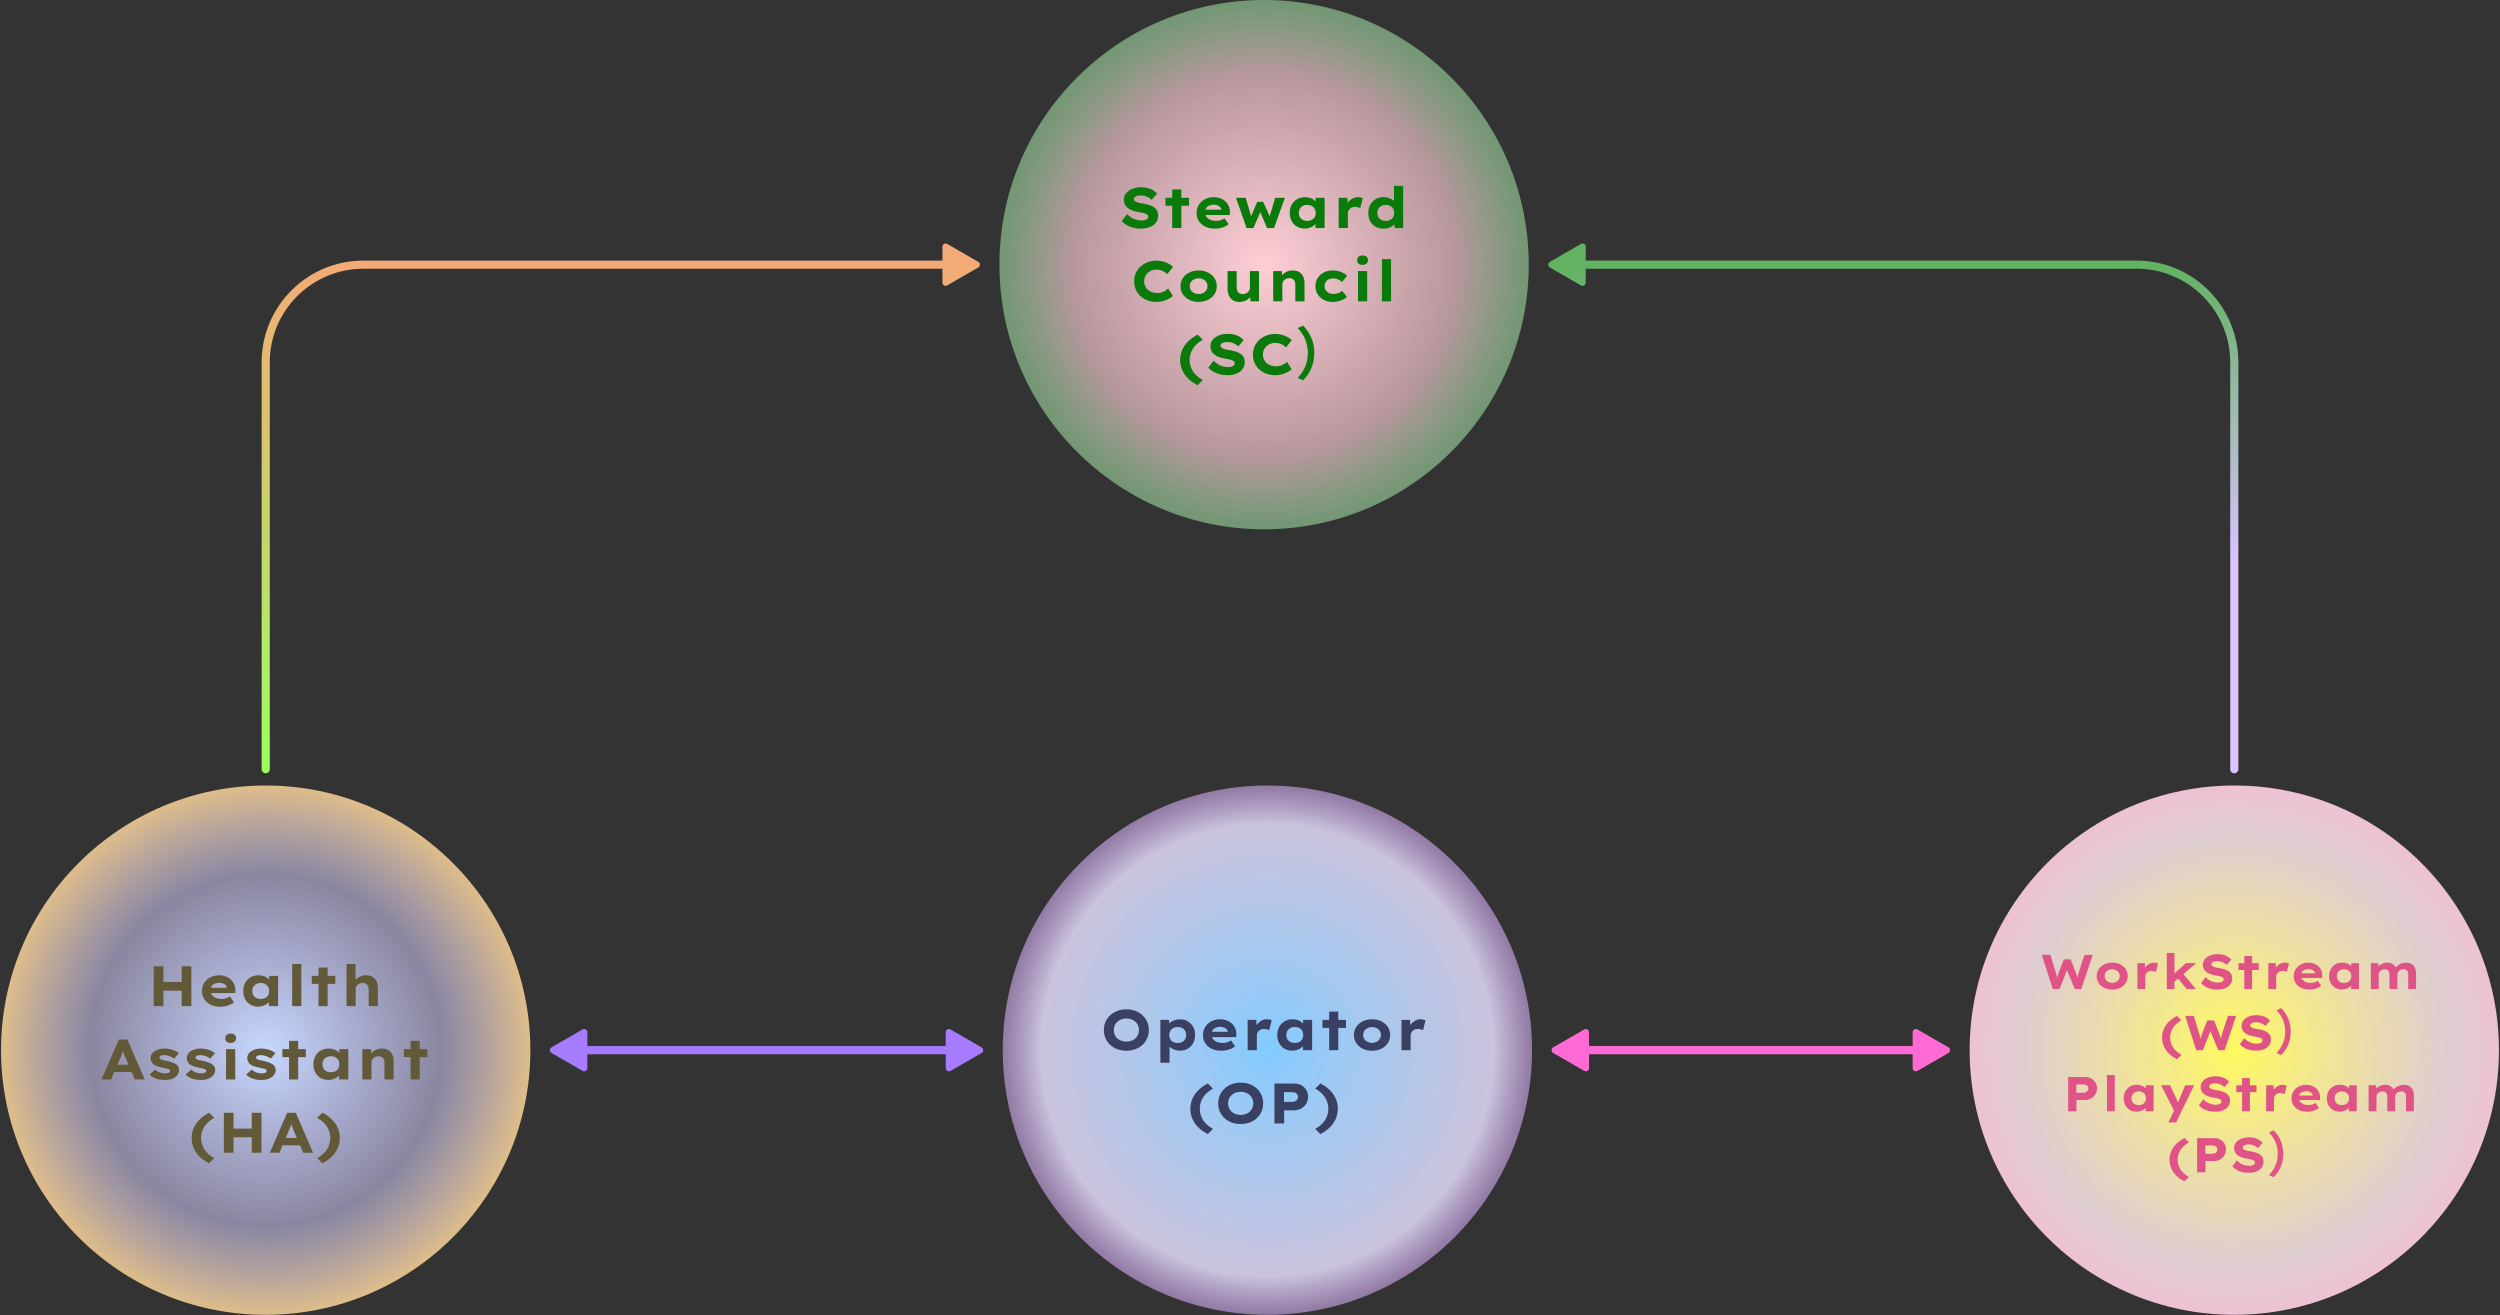 <svg width="614" height="323" viewBox="0 0 614 323" fill="none" xmlns="http://www.w3.org/2000/svg">
<rect x="0" y="0" width="614" height="323" fill="#333333" stroke="none"/>
<circle cx="65.257" cy="257.921" r="65" fill="url(#paint0_radial_519_3866)"/>
<circle cx="311.27" cy="257.921" r="65" fill="url(#paint1_radial_519_3866)"/>
<circle cx="548.743" cy="257.921" r="65" fill="url(#paint2_radial_519_3866)"/>
<circle cx="310.458" cy="65" r="65" fill="url(#paint3_radial_519_3866)"/>
<path d="M280.199 56.15C279.489 56.15 278.845 56.075 278.267 55.926C277.697 55.776 277.184 55.566 276.727 55.296C276.279 55.016 275.868 54.689 275.495 54.316L276.797 52.58C277.385 53.168 277.973 53.578 278.561 53.812C279.158 54.036 279.751 54.148 280.339 54.148C280.609 54.148 280.871 54.12 281.123 54.064C281.384 53.998 281.594 53.896 281.753 53.756C281.911 53.616 281.991 53.434 281.991 53.21C281.991 53.06 281.949 52.934 281.865 52.832C281.781 52.72 281.664 52.626 281.515 52.552C281.365 52.477 281.188 52.412 280.983 52.356C280.787 52.3 280.577 52.253 280.353 52.216C280.138 52.169 279.909 52.127 279.667 52.09C279.079 51.996 278.556 51.866 278.099 51.698C277.651 51.53 277.273 51.32 276.965 51.068C276.657 50.816 276.419 50.522 276.251 50.186C276.092 49.85 276.013 49.467 276.013 49.038C276.013 48.58 276.12 48.165 276.335 47.792C276.559 47.409 276.862 47.087 277.245 46.826C277.627 46.555 278.071 46.35 278.575 46.21C279.079 46.06 279.611 45.986 280.171 45.986C280.843 45.986 281.426 46.051 281.921 46.182C282.425 46.312 282.863 46.499 283.237 46.742C283.61 46.975 283.923 47.25 284.175 47.568L282.845 49.08C282.611 48.846 282.35 48.65 282.061 48.492C281.771 48.333 281.463 48.212 281.137 48.128C280.819 48.044 280.497 48.002 280.171 48.002C279.844 48.002 279.555 48.039 279.303 48.114C279.051 48.179 278.85 48.277 278.701 48.408C278.551 48.538 278.477 48.702 278.477 48.898C278.477 49.066 278.537 49.21 278.659 49.332C278.78 49.444 278.939 49.542 279.135 49.626C279.34 49.71 279.569 49.78 279.821 49.836C280.073 49.882 280.325 49.924 280.577 49.962C281.109 50.046 281.608 50.158 282.075 50.298C282.541 50.428 282.952 50.606 283.307 50.83C283.661 51.044 283.937 51.324 284.133 51.67C284.338 52.006 284.441 52.426 284.441 52.93C284.441 53.611 284.254 54.194 283.881 54.68C283.517 55.156 283.017 55.52 282.383 55.772C281.748 56.024 281.02 56.15 280.199 56.15ZM287.896 56.01V46.532H290.136V56.01H287.896ZM286.244 50.536V48.576H292.026V50.536H286.244ZM298.383 56.15C297.477 56.15 296.684 55.986 296.003 55.66C295.331 55.324 294.808 54.871 294.435 54.302C294.061 53.723 293.875 53.065 293.875 52.328C293.875 51.74 293.982 51.208 294.197 50.732C294.411 50.256 294.71 49.845 295.093 49.5C295.475 49.154 295.923 48.888 296.437 48.702C296.95 48.515 297.505 48.422 298.103 48.422C298.681 48.422 299.213 48.515 299.699 48.702C300.184 48.879 300.604 49.136 300.959 49.472C301.323 49.808 301.603 50.204 301.799 50.662C301.995 51.119 302.083 51.623 302.065 52.174L302.051 52.804H295.345L295.023 51.502H300.231L299.993 51.782V51.502C299.965 51.268 299.862 51.058 299.685 50.872C299.517 50.685 299.297 50.54 299.027 50.438C298.756 50.326 298.457 50.27 298.131 50.27C297.711 50.27 297.337 50.34 297.011 50.48C296.684 50.61 296.427 50.816 296.241 51.096C296.063 51.376 295.975 51.73 295.975 52.16C295.975 52.57 296.082 52.93 296.297 53.238C296.521 53.546 296.833 53.788 297.235 53.966C297.645 54.143 298.126 54.232 298.677 54.232C299.153 54.232 299.549 54.176 299.867 54.064C300.193 53.942 300.487 53.793 300.749 53.616L301.757 55.072C301.449 55.305 301.108 55.506 300.735 55.674C300.371 55.832 299.988 55.949 299.587 56.024C299.195 56.108 298.793 56.15 298.383 56.15ZM306.151 56.01L303.561 48.576H305.927L307.397 53.476L307.103 53.448L308.783 49.57H310.225L312.017 53.448L311.723 53.476L313.193 48.576H315.573L312.899 56.01H311.205L309.273 51.53L309.791 51.516L307.831 56.01H306.151ZM320.457 56.136C319.72 56.136 319.076 55.972 318.525 55.646C317.975 55.319 317.541 54.866 317.223 54.288C316.915 53.7 316.761 53.032 316.761 52.286C316.761 51.53 316.92 50.862 317.237 50.284C317.555 49.705 317.993 49.252 318.553 48.926C319.123 48.59 319.776 48.422 320.513 48.422C320.933 48.422 321.321 48.478 321.675 48.59C322.03 48.692 322.338 48.837 322.599 49.024C322.87 49.21 323.089 49.416 323.257 49.64C323.435 49.864 323.551 50.097 323.607 50.34H323.117V48.576H325.329V56.01H323.075V54.106L323.551 54.176C323.495 54.418 323.379 54.656 323.201 54.89C323.024 55.123 322.795 55.333 322.515 55.52C322.235 55.706 321.918 55.856 321.563 55.968C321.218 56.08 320.849 56.136 320.457 56.136ZM321.059 54.246C321.479 54.246 321.843 54.166 322.151 54.008C322.469 53.849 322.711 53.625 322.879 53.336C323.057 53.037 323.145 52.687 323.145 52.286C323.145 51.894 323.057 51.553 322.879 51.264C322.711 50.965 322.469 50.732 322.151 50.564C321.843 50.396 321.479 50.312 321.059 50.312C320.639 50.312 320.275 50.396 319.967 50.564C319.659 50.732 319.417 50.965 319.239 51.264C319.071 51.553 318.987 51.894 318.987 52.286C318.987 52.687 319.071 53.037 319.239 53.336C319.417 53.625 319.659 53.849 319.967 54.008C320.275 54.166 320.639 54.246 321.059 54.246ZM328.785 56.01V48.576H330.913L331.011 51.138L330.479 50.872C330.6 50.414 330.81 50.004 331.109 49.64C331.417 49.266 331.767 48.972 332.159 48.758C332.56 48.534 332.985 48.422 333.433 48.422C333.676 48.422 333.904 48.445 334.119 48.492C334.343 48.538 334.534 48.599 334.693 48.674L334.077 51.124C333.937 51.021 333.746 50.942 333.503 50.886C333.27 50.83 333.032 50.802 332.789 50.802C332.518 50.802 332.271 50.848 332.047 50.942C331.832 51.026 331.65 51.147 331.501 51.306C331.352 51.455 331.235 51.628 331.151 51.824C331.076 52.02 331.039 52.23 331.039 52.454V56.01H328.785ZM339.72 56.164C338.992 56.164 338.353 56 337.802 55.674C337.252 55.338 336.822 54.88 336.514 54.302C336.206 53.714 336.052 53.046 336.052 52.3C336.052 51.553 336.211 50.89 336.528 50.312C336.846 49.724 337.284 49.262 337.844 48.926C338.414 48.59 339.067 48.422 339.804 48.422C340.215 48.422 340.598 48.478 340.952 48.59C341.307 48.692 341.624 48.832 341.904 49.01C342.194 49.187 342.422 49.392 342.59 49.626C342.768 49.85 342.87 50.078 342.898 50.312L342.366 50.438V45.65H344.62V56.01H342.534L342.408 54.204L342.856 54.316C342.828 54.549 342.726 54.778 342.548 55.002C342.371 55.216 342.138 55.412 341.848 55.59C341.568 55.758 341.246 55.898 340.882 56.01C340.518 56.112 340.131 56.164 339.72 56.164ZM340.35 54.274C340.77 54.274 341.134 54.19 341.442 54.022C341.76 53.854 342.002 53.625 342.17 53.336C342.338 53.037 342.422 52.692 342.422 52.3C342.422 51.898 342.338 51.553 342.17 51.264C342.002 50.965 341.76 50.736 341.442 50.578C341.134 50.41 340.77 50.326 340.35 50.326C339.93 50.326 339.566 50.41 339.258 50.578C338.95 50.736 338.708 50.965 338.53 51.264C338.362 51.553 338.278 51.898 338.278 52.3C338.278 52.692 338.362 53.037 338.53 53.336C338.708 53.625 338.95 53.854 339.258 54.022C339.566 54.19 339.93 54.274 340.35 54.274ZM284.019 74.15C283.244 74.15 282.521 74.028 281.849 73.786C281.186 73.534 280.603 73.184 280.099 72.736C279.604 72.288 279.221 71.756 278.951 71.14C278.68 70.514 278.545 69.824 278.545 69.068C278.545 68.33 278.685 67.654 278.965 67.038C279.254 66.422 279.646 65.89 280.141 65.442C280.635 64.994 281.219 64.644 281.891 64.392C282.563 64.14 283.286 64.014 284.061 64.014C284.593 64.014 285.106 64.079 285.601 64.21C286.105 64.34 286.571 64.522 287.001 64.756C287.43 64.989 287.794 65.255 288.093 65.554L286.679 67.318C286.455 67.103 286.212 66.916 285.951 66.758C285.689 66.59 285.395 66.459 285.069 66.366C284.742 66.263 284.383 66.212 283.991 66.212C283.608 66.212 283.235 66.277 282.871 66.408C282.507 66.538 282.185 66.73 281.905 66.982C281.625 67.224 281.401 67.528 281.233 67.892C281.074 68.246 280.995 68.648 280.995 69.096C280.995 69.544 281.079 69.945 281.247 70.3C281.415 70.654 281.643 70.958 281.933 71.21C282.231 71.452 282.577 71.639 282.969 71.77C283.361 71.9 283.785 71.966 284.243 71.966C284.644 71.966 285.008 71.91 285.335 71.798C285.661 71.686 285.955 71.55 286.217 71.392C286.478 71.224 286.711 71.046 286.917 70.86L288.051 72.694C287.799 72.936 287.463 73.17 287.043 73.394C286.623 73.618 286.151 73.8 285.629 73.94C285.106 74.08 284.569 74.15 284.019 74.15ZM294.399 74.15C293.531 74.15 292.761 73.982 292.089 73.646C291.417 73.31 290.889 72.852 290.507 72.274C290.124 71.695 289.933 71.032 289.933 70.286C289.933 69.539 290.124 68.876 290.507 68.298C290.889 67.719 291.417 67.262 292.089 66.926C292.761 66.59 293.531 66.422 294.399 66.422C295.257 66.422 296.018 66.59 296.681 66.926C297.353 67.262 297.88 67.719 298.263 68.298C298.645 68.876 298.837 69.539 298.837 70.286C298.837 71.032 298.645 71.695 298.263 72.274C297.88 72.852 297.353 73.31 296.681 73.646C296.018 73.982 295.257 74.15 294.399 74.15ZM294.399 72.218C294.8 72.218 295.164 72.134 295.491 71.966C295.827 71.798 296.088 71.569 296.275 71.28C296.471 70.99 296.564 70.659 296.555 70.286C296.564 69.912 296.471 69.576 296.275 69.278C296.088 68.979 295.827 68.75 295.491 68.592C295.164 68.424 294.8 68.34 294.399 68.34C293.988 68.34 293.61 68.424 293.265 68.592C292.929 68.76 292.667 68.988 292.481 69.278C292.294 69.567 292.201 69.903 292.201 70.286C292.201 70.659 292.294 70.99 292.481 71.28C292.667 71.569 292.929 71.798 293.265 71.966C293.61 72.134 293.988 72.218 294.399 72.218ZM304.384 74.164C303.787 74.164 303.269 74.033 302.83 73.772C302.401 73.51 302.069 73.132 301.836 72.638C301.603 72.134 301.486 71.532 301.486 70.832V66.576H303.726V70.468C303.726 70.85 303.777 71.172 303.88 71.434C303.992 71.695 304.165 71.896 304.398 72.036C304.631 72.166 304.916 72.232 305.252 72.232C305.495 72.232 305.719 72.194 305.924 72.12C306.129 72.036 306.311 71.924 306.47 71.784C306.629 71.634 306.75 71.466 306.834 71.28C306.927 71.084 306.974 70.864 306.974 70.622V66.576H309.214V74.01H307.114L307.016 72.484L307.422 72.316C307.319 72.642 307.123 72.946 306.834 73.226C306.545 73.506 306.19 73.734 305.77 73.912C305.359 74.08 304.897 74.164 304.384 74.164ZM312.7 74.01V66.576H314.828L314.898 68.312L314.366 68.466C314.487 68.102 314.693 67.766 314.982 67.458C315.281 67.15 315.64 66.902 316.06 66.716C316.489 66.52 316.951 66.422 317.446 66.422C318.081 66.422 318.617 66.548 319.056 66.8C319.495 67.052 319.826 67.411 320.05 67.878C320.274 68.335 320.386 68.881 320.386 69.516V74.01H318.132V69.838C318.132 69.511 318.071 69.236 317.95 69.012C317.838 68.788 317.665 68.615 317.432 68.494C317.208 68.372 316.947 68.312 316.648 68.312C316.387 68.312 316.149 68.358 315.934 68.452C315.729 68.536 315.551 68.652 315.402 68.802C315.253 68.942 315.136 69.1 315.052 69.278C314.977 69.455 314.94 69.637 314.94 69.824V74.01H313.834C313.526 74.01 313.279 74.01 313.092 74.01C312.905 74.01 312.775 74.01 312.7 74.01ZM327.301 74.15C326.48 74.15 325.752 73.982 325.117 73.646C324.483 73.31 323.983 72.852 323.619 72.274C323.255 71.686 323.073 71.023 323.073 70.286C323.073 69.548 323.255 68.89 323.619 68.312C323.983 67.724 324.478 67.262 325.103 66.926C325.729 66.59 326.438 66.422 327.231 66.422C327.987 66.422 328.678 66.538 329.303 66.772C329.929 66.996 330.437 67.313 330.829 67.724L329.611 69.264C329.443 69.105 329.243 68.956 329.009 68.816C328.776 68.676 328.524 68.568 328.253 68.494C327.992 68.41 327.721 68.368 327.441 68.368C327.012 68.368 326.634 68.452 326.307 68.62C325.99 68.778 325.743 69.002 325.565 69.292C325.397 69.581 325.313 69.912 325.313 70.286C325.313 70.64 325.402 70.962 325.579 71.252C325.757 71.541 326.004 71.77 326.321 71.938C326.639 72.106 327.007 72.19 327.427 72.19C327.763 72.19 328.062 72.157 328.323 72.092C328.585 72.026 328.823 71.938 329.037 71.826C329.261 71.704 329.453 71.569 329.611 71.42L330.829 72.946C330.409 73.3 329.896 73.59 329.289 73.814C328.683 74.038 328.02 74.15 327.301 74.15ZM333.525 74.01V66.576H335.779V74.01H333.525ZM334.645 65.05C334.225 65.05 333.898 64.952 333.665 64.756C333.432 64.55 333.315 64.261 333.315 63.888C333.315 63.552 333.432 63.276 333.665 63.062C333.908 62.847 334.234 62.74 334.645 62.74C335.065 62.74 335.392 62.842 335.625 63.048C335.858 63.244 335.975 63.524 335.975 63.888C335.975 64.233 335.854 64.513 335.611 64.728C335.378 64.942 335.056 65.05 334.645 65.05ZM339.401 74.01V63.65H341.641V74.01H339.401ZM294.121 94.614C292.702 93.895 291.633 92.999 290.915 91.926C290.196 90.852 289.837 89.676 289.837 88.398C289.837 87.138 290.196 85.971 290.915 84.898C291.643 83.824 292.716 82.919 294.135 82.182L295.395 83.456C294.284 84.072 293.467 84.809 292.945 85.668C292.422 86.517 292.161 87.427 292.161 88.398C292.161 89.368 292.422 90.283 292.945 91.142C293.467 91.991 294.284 92.724 295.395 93.34L294.121 94.614ZM301.465 92.15C300.756 92.15 300.112 92.075 299.533 91.926C298.964 91.776 298.451 91.566 297.993 91.296C297.545 91.016 297.135 90.689 296.761 90.316L298.063 88.58C298.651 89.168 299.239 89.578 299.827 89.812C300.425 90.036 301.017 90.148 301.605 90.148C301.876 90.148 302.137 90.12 302.389 90.064C302.651 89.998 302.861 89.896 303.019 89.756C303.178 89.616 303.257 89.434 303.257 89.21C303.257 89.06 303.215 88.934 303.131 88.832C303.047 88.72 302.931 88.626 302.781 88.552C302.632 88.477 302.455 88.412 302.249 88.356C302.053 88.3 301.843 88.253 301.619 88.216C301.405 88.169 301.176 88.127 300.933 88.09C300.345 87.996 299.823 87.866 299.365 87.698C298.917 87.53 298.539 87.32 298.231 87.068C297.923 86.816 297.685 86.522 297.517 86.186C297.359 85.85 297.279 85.467 297.279 85.038C297.279 84.58 297.387 84.165 297.601 83.792C297.825 83.409 298.129 83.087 298.511 82.826C298.894 82.555 299.337 82.35 299.841 82.21C300.345 82.06 300.877 81.986 301.437 81.986C302.109 81.986 302.693 82.051 303.187 82.182C303.691 82.312 304.13 82.499 304.503 82.742C304.877 82.975 305.189 83.25 305.441 83.568L304.111 85.08C303.878 84.846 303.617 84.65 303.327 84.492C303.038 84.333 302.73 84.212 302.403 84.128C302.086 84.044 301.764 84.002 301.437 84.002C301.111 84.002 300.821 84.039 300.569 84.114C300.317 84.179 300.117 84.277 299.967 84.408C299.818 84.538 299.743 84.702 299.743 84.898C299.743 85.066 299.804 85.21 299.925 85.332C300.047 85.444 300.205 85.542 300.401 85.626C300.607 85.71 300.835 85.78 301.087 85.836C301.339 85.882 301.591 85.924 301.843 85.962C302.375 86.046 302.875 86.158 303.341 86.298C303.808 86.428 304.219 86.606 304.573 86.83C304.928 87.044 305.203 87.324 305.399 87.67C305.605 88.006 305.707 88.426 305.707 88.93C305.707 89.611 305.521 90.194 305.147 90.68C304.783 91.156 304.284 91.52 303.649 91.772C303.015 92.024 302.287 92.15 301.465 92.15ZM313.194 92.15C312.42 92.15 311.696 92.028 311.024 91.786C310.362 91.534 309.778 91.184 309.274 90.736C308.78 90.288 308.397 89.756 308.126 89.14C307.856 88.514 307.72 87.824 307.72 87.068C307.72 86.33 307.86 85.654 308.14 85.038C308.43 84.422 308.822 83.89 309.316 83.442C309.811 82.994 310.394 82.644 311.066 82.392C311.738 82.14 312.462 82.014 313.236 82.014C313.768 82.014 314.282 82.079 314.776 82.21C315.28 82.34 315.747 82.522 316.176 82.756C316.606 82.989 316.97 83.255 317.268 83.554L315.854 85.318C315.63 85.103 315.388 84.916 315.126 84.758C314.865 84.59 314.571 84.459 314.244 84.366C313.918 84.263 313.558 84.212 313.166 84.212C312.784 84.212 312.41 84.277 312.046 84.408C311.682 84.538 311.36 84.73 311.08 84.982C310.8 85.224 310.576 85.528 310.408 85.892C310.25 86.246 310.17 86.648 310.17 87.096C310.17 87.544 310.254 87.945 310.422 88.3C310.59 88.654 310.819 88.958 311.108 89.21C311.407 89.452 311.752 89.639 312.144 89.77C312.536 89.9 312.961 89.966 313.418 89.966C313.82 89.966 314.184 89.91 314.51 89.798C314.837 89.686 315.131 89.55 315.392 89.392C315.654 89.224 315.887 89.046 316.092 88.86L317.226 90.694C316.974 90.936 316.638 91.17 316.218 91.394C315.798 91.618 315.327 91.8 314.804 91.94C314.282 92.08 313.745 92.15 313.194 92.15ZM322.79 86.69C322.79 89.686 321.544 91.926 320.032 93.424L318.702 92.822C320.116 91.324 321.208 89.378 321.208 86.69C321.208 84.016 320.116 82.07 318.702 80.572L320.032 79.97C321.544 81.468 322.79 83.708 322.79 86.69Z" fill="#0A7A0A"/>
<path d="M276.651 258.061C275.83 258.061 275.083 257.935 274.411 257.683C273.748 257.431 273.165 257.077 272.661 256.619C272.166 256.153 271.784 255.611 271.513 254.995C271.242 254.379 271.107 253.707 271.107 252.979C271.107 252.251 271.242 251.579 271.513 250.963C271.784 250.347 272.166 249.811 272.661 249.353C273.165 248.887 273.748 248.527 274.411 248.275C275.083 248.023 275.825 247.897 276.637 247.897C277.44 247.897 278.177 248.023 278.849 248.275C279.521 248.527 280.104 248.887 280.599 249.353C281.094 249.811 281.476 250.347 281.747 250.963C282.018 251.579 282.153 252.251 282.153 252.979C282.153 253.698 282.018 254.37 281.747 254.995C281.476 255.611 281.094 256.153 280.599 256.619C280.104 257.077 279.521 257.431 278.849 257.683C278.177 257.935 277.444 258.061 276.651 258.061ZM276.637 255.821C277.085 255.821 277.496 255.751 277.869 255.611C278.252 255.471 278.583 255.275 278.863 255.023C279.143 254.762 279.358 254.459 279.507 254.113C279.656 253.768 279.731 253.39 279.731 252.979C279.731 252.569 279.656 252.191 279.507 251.845C279.358 251.5 279.143 251.201 278.863 250.949C278.583 250.688 278.252 250.487 277.869 250.347C277.496 250.207 277.085 250.137 276.637 250.137C276.189 250.137 275.774 250.207 275.391 250.347C275.018 250.487 274.686 250.688 274.397 250.949C274.117 251.211 273.902 251.514 273.753 251.859C273.613 252.205 273.543 252.578 273.543 252.979C273.543 253.39 273.613 253.768 273.753 254.113C273.902 254.459 274.117 254.762 274.397 255.023C274.686 255.275 275.018 255.471 275.391 255.611C275.774 255.751 276.189 255.821 276.637 255.821ZM284.987 261.001V250.487H287.115L287.199 252.153L286.779 252.027C286.844 251.729 287.022 251.453 287.311 251.201C287.6 250.949 287.964 250.744 288.403 250.585C288.851 250.427 289.327 250.347 289.831 250.347C290.559 250.347 291.198 250.515 291.749 250.851C292.3 251.178 292.729 251.631 293.037 252.209C293.354 252.779 293.513 253.441 293.513 254.197C293.513 254.944 293.354 255.607 293.037 256.185C292.729 256.764 292.295 257.221 291.735 257.557C291.175 257.884 290.531 258.047 289.803 258.047C289.299 258.047 288.828 257.963 288.389 257.795C287.95 257.627 287.582 257.408 287.283 257.137C286.994 256.867 286.807 256.582 286.723 256.283L287.241 256.087V261.001H284.987ZM289.257 256.157C289.677 256.157 290.041 256.078 290.349 255.919C290.657 255.751 290.895 255.523 291.063 255.233C291.24 254.944 291.329 254.599 291.329 254.197C291.329 253.805 291.24 253.465 291.063 253.175C290.895 252.877 290.657 252.648 290.349 252.489C290.05 252.321 289.686 252.237 289.257 252.237C288.837 252.237 288.468 252.317 288.151 252.475C287.843 252.634 287.6 252.863 287.423 253.161C287.255 253.46 287.171 253.805 287.171 254.197C287.171 254.599 287.255 254.944 287.423 255.233C287.6 255.523 287.843 255.751 288.151 255.919C288.468 256.078 288.837 256.157 289.257 256.157ZM299.962 258.061C299.056 258.061 298.263 257.898 297.582 257.571C296.91 257.235 296.387 256.783 296.014 256.213C295.64 255.635 295.454 254.977 295.454 254.239C295.454 253.651 295.561 253.119 295.776 252.643C295.99 252.167 296.289 251.757 296.672 251.411C297.054 251.066 297.502 250.8 298.016 250.613C298.529 250.427 299.084 250.333 299.682 250.333C300.26 250.333 300.792 250.427 301.278 250.613C301.763 250.791 302.183 251.047 302.538 251.383C302.902 251.719 303.182 252.116 303.378 252.573C303.574 253.031 303.662 253.535 303.644 254.085L303.63 254.715H296.924L296.602 253.413H301.81L301.572 253.693V253.413C301.544 253.18 301.441 252.97 301.264 252.783C301.096 252.597 300.876 252.452 300.606 252.349C300.335 252.237 300.036 252.181 299.71 252.181C299.29 252.181 298.916 252.251 298.59 252.391C298.263 252.522 298.006 252.727 297.82 253.007C297.642 253.287 297.554 253.642 297.554 254.071C297.554 254.482 297.661 254.841 297.876 255.149C298.1 255.457 298.412 255.7 298.814 255.877C299.224 256.055 299.705 256.143 300.256 256.143C300.732 256.143 301.128 256.087 301.446 255.975C301.772 255.854 302.066 255.705 302.328 255.527L303.336 256.983C303.028 257.217 302.687 257.417 302.314 257.585C301.95 257.744 301.567 257.861 301.166 257.935C300.774 258.019 300.372 258.061 299.962 258.061ZM306.425 257.921V250.487H308.553L308.651 253.049L308.119 252.783C308.24 252.326 308.45 251.915 308.749 251.551C309.057 251.178 309.407 250.884 309.799 250.669C310.2 250.445 310.625 250.333 311.073 250.333C311.315 250.333 311.544 250.357 311.759 250.403C311.983 250.45 312.174 250.511 312.333 250.585L311.717 253.035C311.577 252.933 311.385 252.853 311.143 252.797C310.909 252.741 310.671 252.713 310.429 252.713C310.158 252.713 309.911 252.76 309.687 252.853C309.472 252.937 309.29 253.059 309.141 253.217C308.991 253.367 308.875 253.539 308.791 253.735C308.716 253.931 308.679 254.141 308.679 254.365V257.921H306.425ZM317.388 258.047C316.651 258.047 316.007 257.884 315.456 257.557C314.905 257.231 314.471 256.778 314.154 256.199C313.846 255.611 313.692 254.944 313.692 254.197C313.692 253.441 313.851 252.774 314.168 252.195C314.485 251.617 314.924 251.164 315.484 250.837C316.053 250.501 316.707 250.333 317.444 250.333C317.864 250.333 318.251 250.389 318.606 250.501C318.961 250.604 319.269 250.749 319.53 250.935C319.801 251.122 320.02 251.327 320.188 251.551C320.365 251.775 320.482 252.009 320.538 252.251H320.048V250.487H322.26V257.921H320.006V256.017L320.482 256.087C320.426 256.33 320.309 256.568 320.132 256.801C319.955 257.035 319.726 257.245 319.446 257.431C319.166 257.618 318.849 257.767 318.494 257.879C318.149 257.991 317.78 258.047 317.388 258.047ZM317.99 256.157C318.41 256.157 318.774 256.078 319.082 255.919C319.399 255.761 319.642 255.537 319.81 255.247C319.987 254.949 320.076 254.599 320.076 254.197C320.076 253.805 319.987 253.465 319.81 253.175C319.642 252.877 319.399 252.643 319.082 252.475C318.774 252.307 318.41 252.223 317.99 252.223C317.57 252.223 317.206 252.307 316.898 252.475C316.59 252.643 316.347 252.877 316.17 253.175C316.002 253.465 315.918 253.805 315.918 254.197C315.918 254.599 316.002 254.949 316.17 255.247C316.347 255.537 316.59 255.761 316.898 255.919C317.206 256.078 317.57 256.157 317.99 256.157ZM326.444 257.921V248.443H328.684V257.921H326.444ZM324.792 252.447V250.487H330.574V252.447H324.792ZM336.987 258.061C336.119 258.061 335.349 257.893 334.677 257.557C334.005 257.221 333.477 256.764 333.095 256.185C332.712 255.607 332.521 254.944 332.521 254.197C332.521 253.451 332.712 252.788 333.095 252.209C333.477 251.631 334.005 251.173 334.677 250.837C335.349 250.501 336.119 250.333 336.987 250.333C337.845 250.333 338.606 250.501 339.269 250.837C339.941 251.173 340.468 251.631 340.851 252.209C341.233 252.788 341.425 253.451 341.425 254.197C341.425 254.944 341.233 255.607 340.851 256.185C340.468 256.764 339.941 257.221 339.269 257.557C338.606 257.893 337.845 258.061 336.987 258.061ZM336.987 256.129C337.388 256.129 337.752 256.045 338.079 255.877C338.415 255.709 338.676 255.481 338.863 255.191C339.059 254.902 339.152 254.571 339.143 254.197C339.152 253.824 339.059 253.488 338.863 253.189C338.676 252.891 338.415 252.662 338.079 252.503C337.752 252.335 337.388 252.251 336.987 252.251C336.576 252.251 336.198 252.335 335.853 252.503C335.517 252.671 335.255 252.9 335.069 253.189C334.882 253.479 334.789 253.815 334.789 254.197C334.789 254.571 334.882 254.902 335.069 255.191C335.255 255.481 335.517 255.709 335.853 255.877C336.198 256.045 336.576 256.129 336.987 256.129ZM344.2 257.921V250.487H346.328L346.426 253.049L345.894 252.783C346.015 252.326 346.225 251.915 346.524 251.551C346.832 251.178 347.182 250.884 347.574 250.669C347.975 250.445 348.4 250.333 348.848 250.333C349.091 250.333 349.319 250.357 349.534 250.403C349.758 250.45 349.949 250.511 350.108 250.585L349.492 253.035C349.352 252.933 349.161 252.853 348.918 252.797C348.685 252.741 348.447 252.713 348.204 252.713C347.933 252.713 347.686 252.76 347.462 252.853C347.247 252.937 347.065 253.059 346.916 253.217C346.767 253.367 346.65 253.539 346.566 253.735C346.491 253.931 346.454 254.141 346.454 254.365V257.921H344.2ZM296.629 278.525C295.211 277.807 294.142 276.911 293.423 275.837C292.705 274.764 292.345 273.588 292.345 272.309C292.345 271.049 292.705 269.883 293.423 268.809C294.151 267.736 295.225 266.831 296.643 266.093L297.903 267.367C296.793 267.983 295.976 268.721 295.453 269.579C294.931 270.429 294.669 271.339 294.669 272.309C294.669 273.28 294.931 274.195 295.453 275.053C295.976 275.903 296.793 276.635 297.903 277.251L296.629 278.525ZM304.726 276.061C303.905 276.061 303.158 275.935 302.486 275.683C301.824 275.431 301.24 275.077 300.736 274.619C300.242 274.153 299.859 273.611 299.588 272.995C299.318 272.379 299.182 271.707 299.182 270.979C299.182 270.251 299.318 269.579 299.588 268.963C299.859 268.347 300.242 267.811 300.736 267.353C301.24 266.887 301.824 266.527 302.486 266.275C303.158 266.023 303.9 265.897 304.712 265.897C305.515 265.897 306.252 266.023 306.924 266.275C307.596 266.527 308.18 266.887 308.674 267.353C309.169 267.811 309.552 268.347 309.822 268.963C310.093 269.579 310.228 270.251 310.228 270.979C310.228 271.698 310.093 272.37 309.822 272.995C309.552 273.611 309.169 274.153 308.674 274.619C308.18 275.077 307.596 275.431 306.924 275.683C306.252 275.935 305.52 276.061 304.726 276.061ZM304.712 273.821C305.16 273.821 305.571 273.751 305.944 273.611C306.327 273.471 306.658 273.275 306.938 273.023C307.218 272.762 307.433 272.459 307.582 272.113C307.732 271.768 307.806 271.39 307.806 270.979C307.806 270.569 307.732 270.191 307.582 269.845C307.433 269.5 307.218 269.201 306.938 268.949C306.658 268.688 306.327 268.487 305.944 268.347C305.571 268.207 305.16 268.137 304.712 268.137C304.264 268.137 303.849 268.207 303.466 268.347C303.093 268.487 302.762 268.688 302.472 268.949C302.192 269.211 301.978 269.514 301.828 269.859C301.688 270.205 301.618 270.578 301.618 270.979C301.618 271.39 301.688 271.768 301.828 272.113C301.978 272.459 302.192 272.762 302.472 273.023C302.762 273.275 303.093 273.471 303.466 273.611C303.849 273.751 304.264 273.821 304.712 273.821ZM313.006 275.921V266.121H317.92C318.555 266.121 319.12 266.261 319.614 266.541C320.118 266.821 320.52 267.204 320.818 267.689C321.117 268.175 321.266 268.721 321.266 269.327C321.266 269.971 321.112 270.55 320.804 271.063C320.496 271.567 320.081 271.969 319.558 272.267C319.045 272.557 318.462 272.701 317.808 272.701H315.386V275.921H313.006ZM315.344 270.615H317.43C317.673 270.615 317.897 270.564 318.102 270.461C318.317 270.349 318.485 270.2 318.606 270.013C318.737 269.827 318.802 269.612 318.802 269.369C318.802 269.127 318.737 268.921 318.606 268.753C318.485 268.585 318.317 268.455 318.102 268.361C317.897 268.268 317.673 268.221 317.43 268.221H315.344V270.615ZM324.277 278.525L323.017 277.251C324.128 276.635 324.94 275.903 325.453 275.053C325.976 274.195 326.237 273.28 326.237 272.309C326.237 271.339 325.976 270.429 325.453 269.579C324.94 268.721 324.128 267.983 323.017 267.367L324.291 266.093C325.71 266.812 326.778 267.708 327.497 268.781C328.216 269.855 328.575 271.031 328.575 272.309C328.575 273.579 328.211 274.755 327.483 275.837C326.764 276.911 325.696 277.807 324.277 278.525Z" fill="#394062"/>
<path d="M504.161 242.921L501.473 234.521H503.573L504.893 238.805C504.949 238.997 505.001 239.197 505.049 239.405C505.105 239.605 505.153 239.813 505.193 240.029C505.241 240.237 505.281 240.433 505.313 240.617C505.345 240.801 505.369 240.953 505.385 241.073H505.049C505.097 240.809 505.149 240.553 505.205 240.305C505.261 240.057 505.321 239.809 505.385 239.561C505.457 239.313 505.537 239.065 505.625 238.817L506.897 235.613H508.553L509.801 238.805C509.905 239.077 509.997 239.345 510.077 239.609C510.165 239.873 510.237 240.125 510.293 240.365C510.349 240.597 510.385 240.817 510.401 241.025L510.101 241.061C510.117 240.925 510.133 240.789 510.149 240.653C510.165 240.509 510.185 240.361 510.209 240.209C510.233 240.057 510.261 239.905 510.293 239.753C510.325 239.601 510.361 239.445 510.401 239.285C510.449 239.117 510.497 238.949 510.545 238.781L511.949 234.521H513.977L511.145 242.921H509.585L507.509 237.929L507.785 237.953L505.817 242.921H504.161ZM518.766 243.041C518.022 243.041 517.362 242.897 516.786 242.609C516.21 242.321 515.758 241.929 515.43 241.433C515.102 240.937 514.938 240.369 514.938 239.729C514.938 239.089 515.102 238.521 515.43 238.025C515.758 237.529 516.21 237.137 516.786 236.849C517.362 236.561 518.022 236.417 518.766 236.417C519.502 236.417 520.154 236.561 520.722 236.849C521.298 237.137 521.75 237.529 522.078 238.025C522.406 238.521 522.57 239.089 522.57 239.729C522.57 240.369 522.406 240.937 522.078 241.433C521.75 241.929 521.298 242.321 520.722 242.609C520.154 242.897 519.502 243.041 518.766 243.041ZM518.766 241.385C519.11 241.385 519.422 241.313 519.702 241.169C519.99 241.025 520.214 240.829 520.374 240.581C520.542 240.333 520.622 240.049 520.614 239.729C520.622 239.409 520.542 239.121 520.374 238.865C520.214 238.609 519.99 238.413 519.702 238.277C519.422 238.133 519.11 238.061 518.766 238.061C518.414 238.061 518.09 238.133 517.794 238.277C517.506 238.421 517.282 238.617 517.122 238.865C516.962 239.113 516.882 239.401 516.882 239.729C516.882 240.049 516.962 240.333 517.122 240.581C517.282 240.829 517.506 241.025 517.794 241.169C518.09 241.313 518.414 241.385 518.766 241.385ZM524.949 242.921V236.549H526.773L526.857 238.745L526.401 238.517C526.505 238.125 526.685 237.773 526.941 237.461C527.205 237.141 527.505 236.889 527.841 236.705C528.185 236.513 528.549 236.417 528.933 236.417C529.141 236.417 529.337 236.437 529.521 236.477C529.713 236.517 529.877 236.569 530.013 236.633L529.485 238.733C529.365 238.645 529.201 238.577 528.993 238.529C528.793 238.481 528.589 238.457 528.381 238.457C528.149 238.457 527.937 238.497 527.745 238.577C527.561 238.649 527.405 238.753 527.277 238.889C527.149 239.017 527.049 239.165 526.977 239.333C526.913 239.501 526.881 239.681 526.881 239.873V242.921H524.949ZM533.931 241.193L533.307 239.753L536.847 236.549H539.403L533.931 241.193ZM532.167 242.921V234.041H534.039V242.921H532.167ZM537.063 242.921L534.459 239.729L535.791 238.673L539.331 242.921H537.063ZM544.604 243.041C543.996 243.041 543.444 242.977 542.948 242.849C542.46 242.721 542.02 242.541 541.628 242.309C541.244 242.069 540.892 241.789 540.572 241.469L541.688 239.981C542.192 240.485 542.696 240.837 543.2 241.037C543.712 241.229 544.22 241.325 544.724 241.325C544.956 241.325 545.18 241.301 545.396 241.253C545.62 241.197 545.8 241.109 545.936 240.989C546.072 240.869 546.14 240.713 546.14 240.521C546.14 240.393 546.104 240.285 546.032 240.197C545.96 240.101 545.86 240.021 545.732 239.957C545.604 239.893 545.452 239.837 545.276 239.789C545.108 239.741 544.928 239.701 544.736 239.669C544.552 239.629 544.356 239.593 544.148 239.561C543.644 239.481 543.196 239.369 542.804 239.225C542.42 239.081 542.096 238.901 541.832 238.685C541.568 238.469 541.364 238.217 541.22 237.929C541.084 237.641 541.016 237.313 541.016 236.945C541.016 236.553 541.108 236.197 541.292 235.877C541.484 235.549 541.744 235.273 542.072 235.049C542.4 234.817 542.78 234.641 543.212 234.521C543.644 234.393 544.1 234.329 544.58 234.329C545.156 234.329 545.656 234.385 546.08 234.497C546.512 234.609 546.888 234.769 547.208 234.977C547.528 235.177 547.796 235.413 548.012 235.685L546.872 236.981C546.672 236.781 546.448 236.613 546.2 236.477C545.952 236.341 545.688 236.237 545.408 236.165C545.136 236.093 544.86 236.057 544.58 236.057C544.3 236.057 544.052 236.089 543.836 236.153C543.62 236.209 543.448 236.293 543.32 236.405C543.192 236.517 543.128 236.657 543.128 236.825C543.128 236.969 543.18 237.093 543.284 237.197C543.388 237.293 543.524 237.377 543.692 237.449C543.868 237.521 544.064 237.581 544.28 237.629C544.496 237.669 544.712 237.705 544.928 237.737C545.384 237.809 545.812 237.905 546.212 238.025C546.612 238.137 546.964 238.289 547.268 238.481C547.572 238.665 547.808 238.905 547.976 239.201C548.152 239.489 548.24 239.849 548.24 240.281C548.24 240.865 548.08 241.365 547.76 241.781C547.448 242.189 547.02 242.501 546.476 242.717C545.932 242.933 545.308 243.041 544.604 243.041ZM551.201 242.921V234.797H553.121V242.921H551.201ZM549.785 238.229V236.549H554.741V238.229H549.785ZM557.105 242.921V236.549H558.929L559.013 238.745L558.557 238.517C558.661 238.125 558.841 237.773 559.097 237.461C559.361 237.141 559.661 236.889 559.997 236.705C560.341 236.513 560.705 236.417 561.089 236.417C561.297 236.417 561.493 236.437 561.677 236.477C561.869 236.517 562.033 236.569 562.169 236.633L561.641 238.733C561.521 238.645 561.357 238.577 561.149 238.529C560.949 238.481 560.745 238.457 560.537 238.457C560.305 238.457 560.093 238.497 559.901 238.577C559.717 238.649 559.561 238.753 559.433 238.889C559.305 239.017 559.205 239.165 559.133 239.333C559.069 239.501 559.037 239.681 559.037 239.873V242.921H557.105ZM567.198 243.041C566.422 243.041 565.742 242.901 565.158 242.621C564.582 242.333 564.134 241.945 563.814 241.457C563.494 240.961 563.334 240.397 563.334 239.765C563.334 239.261 563.426 238.805 563.61 238.397C563.794 237.989 564.05 237.637 564.378 237.341C564.706 237.045 565.09 236.817 565.53 236.657C565.97 236.497 566.446 236.417 566.958 236.417C567.454 236.417 567.91 236.497 568.326 236.657C568.742 236.809 569.102 237.029 569.406 237.317C569.718 237.605 569.958 237.945 570.126 238.337C570.294 238.729 570.37 239.161 570.354 239.633L570.342 240.173H564.594L564.318 239.057H568.782L568.578 239.297V239.057C568.554 238.857 568.466 238.677 568.314 238.517C568.17 238.357 567.982 238.233 567.75 238.145C567.518 238.049 567.262 238.001 566.982 238.001C566.622 238.001 566.302 238.061 566.022 238.181C565.742 238.293 565.522 238.469 565.362 238.709C565.21 238.949 565.134 239.253 565.134 239.621C565.134 239.973 565.226 240.281 565.41 240.545C565.602 240.809 565.87 241.017 566.214 241.169C566.566 241.321 566.978 241.397 567.45 241.397C567.858 241.397 568.198 241.349 568.47 241.253C568.75 241.149 569.002 241.021 569.226 240.869L570.09 242.117C569.826 242.317 569.534 242.489 569.214 242.633C568.902 242.769 568.574 242.869 568.23 242.933C567.894 243.005 567.55 243.041 567.198 243.041ZM575.186 243.029C574.554 243.029 574.002 242.889 573.53 242.609C573.058 242.329 572.686 241.941 572.414 241.445C572.15 240.941 572.018 240.369 572.018 239.729C572.018 239.081 572.154 238.509 572.426 238.013C572.698 237.517 573.074 237.129 573.554 236.849C574.042 236.561 574.602 236.417 575.234 236.417C575.594 236.417 575.926 236.465 576.23 236.561C576.534 236.649 576.798 236.773 577.022 236.933C577.254 237.093 577.442 237.269 577.586 237.461C577.738 237.653 577.838 237.853 577.886 238.061H577.466V236.549H579.362V242.921H577.43V241.289L577.838 241.349C577.79 241.557 577.69 241.761 577.538 241.961C577.386 242.161 577.19 242.341 576.95 242.501C576.71 242.661 576.438 242.789 576.134 242.885C575.838 242.981 575.522 243.029 575.186 243.029ZM575.702 241.409C576.062 241.409 576.374 241.341 576.638 241.205C576.91 241.069 577.118 240.877 577.262 240.629C577.414 240.373 577.49 240.073 577.49 239.729C577.49 239.393 577.414 239.101 577.262 238.853C577.118 238.597 576.91 238.397 576.638 238.253C576.374 238.109 576.062 238.037 575.702 238.037C575.342 238.037 575.03 238.109 574.766 238.253C574.502 238.397 574.294 238.597 574.142 238.853C573.998 239.101 573.926 239.393 573.926 239.729C573.926 240.073 573.998 240.373 574.142 240.629C574.294 240.877 574.502 241.069 574.766 241.205C575.03 241.341 575.342 241.409 575.702 241.409ZM582.276 242.921V236.549H584.1L584.16 237.893L583.812 237.809C583.916 237.617 584.052 237.437 584.22 237.269C584.396 237.101 584.592 236.957 584.808 236.837C585.032 236.709 585.272 236.609 585.528 236.537C585.784 236.465 586.06 236.429 586.356 236.429C586.7 236.429 587.016 236.481 587.304 236.585C587.6 236.689 587.852 236.861 588.06 237.101C588.268 237.333 588.428 237.645 588.54 238.037L588.144 237.989L588.24 237.797C588.368 237.613 588.52 237.441 588.696 237.281C588.88 237.113 589.088 236.969 589.32 236.849C589.552 236.721 589.8 236.621 590.064 236.549C590.328 236.469 590.6 236.429 590.88 236.429C591.464 236.429 591.94 236.541 592.308 236.765C592.676 236.981 592.948 237.289 593.124 237.689C593.3 238.089 593.388 238.553 593.388 239.081V242.921H591.456V239.285C591.456 239.029 591.416 238.809 591.336 238.625C591.256 238.441 591.132 238.301 590.964 238.205C590.804 238.101 590.596 238.049 590.34 238.049C590.116 238.049 589.908 238.085 589.716 238.157C589.532 238.229 589.368 238.329 589.224 238.457C589.088 238.577 588.98 238.721 588.9 238.889C588.828 239.049 588.792 239.225 588.792 239.417V242.921H586.86V239.273C586.86 239.025 586.816 238.809 586.728 238.625C586.64 238.441 586.504 238.301 586.32 238.205C586.136 238.101 585.908 238.049 585.636 238.049C585.42 238.049 585.224 238.089 585.048 238.169C584.88 238.241 584.732 238.341 584.604 238.469C584.476 238.589 584.376 238.721 584.304 238.865C584.24 239.009 584.208 239.157 584.208 239.309V242.921H582.276ZM534.67 260.153C533.454 259.537 532.538 258.769 531.922 257.849C531.306 256.929 530.998 255.921 530.998 254.825C530.998 253.745 531.306 252.745 531.922 251.825C532.546 250.905 533.466 250.129 534.682 249.497L535.762 250.589C534.81 251.117 534.11 251.749 533.662 252.485C533.214 253.213 532.99 253.993 532.99 254.825C532.99 255.657 533.214 256.441 533.662 257.177C534.11 257.905 534.81 258.533 535.762 259.061L534.67 260.153ZM539.381 257.921L536.693 249.521H538.793L540.113 253.805C540.169 253.997 540.221 254.197 540.269 254.405C540.325 254.605 540.373 254.813 540.413 255.029C540.461 255.237 540.501 255.433 540.533 255.617C540.565 255.801 540.589 255.953 540.605 256.073H540.269C540.317 255.809 540.369 255.553 540.425 255.305C540.481 255.057 540.541 254.809 540.605 254.561C540.677 254.313 540.757 254.065 540.845 253.817L542.117 250.613H543.773L545.021 253.805C545.125 254.077 545.217 254.345 545.297 254.609C545.385 254.873 545.457 255.125 545.513 255.365C545.569 255.597 545.605 255.817 545.621 256.025L545.321 256.061C545.337 255.925 545.353 255.789 545.369 255.653C545.385 255.509 545.405 255.361 545.429 255.209C545.453 255.057 545.481 254.905 545.513 254.753C545.545 254.601 545.581 254.445 545.621 254.285C545.669 254.117 545.717 253.949 545.765 253.781L547.169 249.521H549.197L546.365 257.921H544.805L542.729 252.929L543.005 252.953L541.037 257.921H539.381ZM554.114 258.041C553.506 258.041 552.954 257.977 552.458 257.849C551.97 257.721 551.53 257.541 551.138 257.309C550.754 257.069 550.402 256.789 550.082 256.469L551.198 254.981C551.702 255.485 552.206 255.837 552.71 256.037C553.222 256.229 553.73 256.325 554.234 256.325C554.466 256.325 554.69 256.301 554.906 256.253C555.13 256.197 555.31 256.109 555.446 255.989C555.582 255.869 555.65 255.713 555.65 255.521C555.65 255.393 555.614 255.285 555.542 255.197C555.47 255.101 555.37 255.021 555.242 254.957C555.114 254.893 554.962 254.837 554.786 254.789C554.618 254.741 554.438 254.701 554.246 254.669C554.062 254.629 553.866 254.593 553.658 254.561C553.154 254.481 552.706 254.369 552.314 254.225C551.93 254.081 551.606 253.901 551.342 253.685C551.078 253.469 550.874 253.217 550.73 252.929C550.594 252.641 550.526 252.313 550.526 251.945C550.526 251.553 550.618 251.197 550.802 250.877C550.994 250.549 551.254 250.273 551.582 250.049C551.91 249.817 552.29 249.641 552.722 249.521C553.154 249.393 553.61 249.329 554.09 249.329C554.666 249.329 555.166 249.385 555.59 249.497C556.022 249.609 556.398 249.769 556.718 249.977C557.038 250.177 557.306 250.413 557.522 250.685L556.382 251.981C556.182 251.781 555.958 251.613 555.71 251.477C555.462 251.341 555.198 251.237 554.918 251.165C554.646 251.093 554.37 251.057 554.09 251.057C553.81 251.057 553.562 251.089 553.346 251.153C553.13 251.209 552.958 251.293 552.83 251.405C552.702 251.517 552.638 251.657 552.638 251.825C552.638 251.969 552.69 252.093 552.794 252.197C552.898 252.293 553.034 252.377 553.202 252.449C553.378 252.521 553.574 252.581 553.79 252.629C554.006 252.669 554.222 252.705 554.438 252.737C554.894 252.809 555.322 252.905 555.722 253.025C556.122 253.137 556.474 253.289 556.778 253.481C557.082 253.665 557.318 253.905 557.486 254.201C557.662 254.489 557.75 254.849 557.75 255.281C557.75 255.865 557.59 256.365 557.27 256.781C556.958 257.189 556.53 257.501 555.986 257.717C555.442 257.933 554.818 258.041 554.114 258.041ZM562.607 253.361C562.607 255.929 561.539 257.849 560.243 259.133L559.103 258.617C560.315 257.333 561.251 255.665 561.251 253.361C561.251 251.069 560.315 249.401 559.103 248.117L560.243 247.601C561.539 248.885 562.607 250.805 562.607 253.361ZM507.938 272.921V264.521H512.15C512.694 264.521 513.178 264.641 513.602 264.881C514.034 265.121 514.378 265.449 514.634 265.865C514.89 266.281 515.018 266.749 515.018 267.269C515.018 267.821 514.886 268.317 514.622 268.757C514.358 269.189 514.002 269.533 513.554 269.789C513.114 270.037 512.614 270.161 512.054 270.161H509.978V272.921H507.938ZM509.942 268.373H511.73C511.938 268.373 512.13 268.329 512.306 268.241C512.49 268.145 512.634 268.017 512.738 267.857C512.85 267.697 512.906 267.513 512.906 267.305C512.906 267.097 512.85 266.921 512.738 266.777C512.634 266.633 512.49 266.521 512.306 266.441C512.13 266.361 511.938 266.321 511.73 266.321H509.942V268.373ZM517.466 272.921V264.041H519.386V272.921H517.466ZM524.754 273.029C524.122 273.029 523.57 272.889 523.098 272.609C522.626 272.329 522.254 271.941 521.982 271.445C521.718 270.941 521.586 270.369 521.586 269.729C521.586 269.081 521.722 268.509 521.994 268.013C522.266 267.517 522.642 267.129 523.122 266.849C523.61 266.561 524.17 266.417 524.802 266.417C525.162 266.417 525.494 266.465 525.798 266.561C526.102 266.649 526.366 266.773 526.59 266.933C526.822 267.093 527.01 267.269 527.154 267.461C527.306 267.653 527.406 267.853 527.454 268.061H527.034V266.549H528.93V272.921H526.998V271.289L527.406 271.349C527.358 271.557 527.258 271.761 527.106 271.961C526.954 272.161 526.758 272.341 526.518 272.501C526.278 272.661 526.006 272.789 525.702 272.885C525.406 272.981 525.09 273.029 524.754 273.029ZM525.27 271.409C525.63 271.409 525.942 271.341 526.206 271.205C526.478 271.069 526.686 270.877 526.83 270.629C526.982 270.373 527.058 270.073 527.058 269.729C527.058 269.393 526.982 269.101 526.83 268.853C526.686 268.597 526.478 268.397 526.206 268.253C525.942 268.109 525.63 268.037 525.27 268.037C524.91 268.037 524.598 268.109 524.334 268.253C524.07 268.397 523.862 268.597 523.71 268.853C523.566 269.101 523.494 269.393 523.494 269.729C523.494 270.073 523.566 270.373 523.71 270.629C523.862 270.877 524.07 271.069 524.334 271.205C524.598 271.341 524.91 271.409 525.27 271.409ZM532.531 275.681L534.199 272.261L534.163 273.233L530.779 266.549H532.975L534.523 269.861C534.635 270.085 534.739 270.313 534.835 270.545C534.931 270.769 535.007 270.993 535.063 271.217L534.703 271.313C534.775 271.137 534.859 270.929 534.955 270.689C535.051 270.449 535.151 270.205 535.255 269.957L536.683 266.549H538.879L535.759 272.945L534.475 275.681H532.531ZM544.059 273.041C543.451 273.041 542.899 272.977 542.403 272.849C541.915 272.721 541.475 272.541 541.083 272.309C540.699 272.069 540.347 271.789 540.027 271.469L541.143 269.981C541.647 270.485 542.151 270.837 542.655 271.037C543.167 271.229 543.675 271.325 544.179 271.325C544.411 271.325 544.635 271.301 544.851 271.253C545.075 271.197 545.255 271.109 545.391 270.989C545.527 270.869 545.595 270.713 545.595 270.521C545.595 270.393 545.559 270.285 545.487 270.197C545.415 270.101 545.315 270.021 545.187 269.957C545.059 269.893 544.907 269.837 544.731 269.789C544.563 269.741 544.383 269.701 544.191 269.669C544.007 269.629 543.811 269.593 543.603 269.561C543.099 269.481 542.651 269.369 542.259 269.225C541.875 269.081 541.551 268.901 541.287 268.685C541.023 268.469 540.819 268.217 540.675 267.929C540.539 267.641 540.471 267.313 540.471 266.945C540.471 266.553 540.563 266.197 540.747 265.877C540.939 265.549 541.199 265.273 541.527 265.049C541.855 264.817 542.235 264.641 542.667 264.521C543.099 264.393 543.555 264.329 544.035 264.329C544.611 264.329 545.111 264.385 545.535 264.497C545.967 264.609 546.343 264.769 546.663 264.977C546.983 265.177 547.251 265.413 547.467 265.685L546.327 266.981C546.127 266.781 545.903 266.613 545.655 266.477C545.407 266.341 545.143 266.237 544.863 266.165C544.591 266.093 544.315 266.057 544.035 266.057C543.755 266.057 543.507 266.089 543.291 266.153C543.075 266.209 542.903 266.293 542.775 266.405C542.647 266.517 542.583 266.657 542.583 266.825C542.583 266.969 542.635 267.093 542.739 267.197C542.843 267.293 542.979 267.377 543.147 267.449C543.323 267.521 543.519 267.581 543.735 267.629C543.951 267.669 544.167 267.705 544.383 267.737C544.839 267.809 545.267 267.905 545.667 268.025C546.067 268.137 546.419 268.289 546.723 268.481C547.027 268.665 547.263 268.905 547.431 269.201C547.607 269.489 547.695 269.849 547.695 270.281C547.695 270.865 547.535 271.365 547.215 271.781C546.903 272.189 546.475 272.501 545.931 272.717C545.387 272.933 544.763 273.041 544.059 273.041ZM550.657 272.921V264.797H552.577V272.921H550.657ZM549.241 268.229V266.549H554.197V268.229H549.241ZM556.56 272.921V266.549H558.384L558.468 268.745L558.012 268.517C558.116 268.125 558.296 267.773 558.552 267.461C558.816 267.141 559.116 266.889 559.452 266.705C559.796 266.513 560.16 266.417 560.544 266.417C560.752 266.417 560.948 266.437 561.132 266.477C561.324 266.517 561.488 266.569 561.624 266.633L561.096 268.733C560.976 268.645 560.812 268.577 560.604 268.529C560.404 268.481 560.2 268.457 559.992 268.457C559.76 268.457 559.548 268.497 559.356 268.577C559.172 268.649 559.016 268.753 558.888 268.889C558.76 269.017 558.66 269.165 558.588 269.333C558.524 269.501 558.492 269.681 558.492 269.873V272.921H556.56ZM566.653 273.041C565.877 273.041 565.197 272.901 564.613 272.621C564.037 272.333 563.589 271.945 563.269 271.457C562.949 270.961 562.789 270.397 562.789 269.765C562.789 269.261 562.881 268.805 563.065 268.397C563.249 267.989 563.505 267.637 563.833 267.341C564.161 267.045 564.545 266.817 564.985 266.657C565.425 266.497 565.901 266.417 566.413 266.417C566.909 266.417 567.365 266.497 567.781 266.657C568.197 266.809 568.557 267.029 568.861 267.317C569.173 267.605 569.413 267.945 569.581 268.337C569.749 268.729 569.825 269.161 569.809 269.633L569.797 270.173H564.049L563.773 269.057H568.237L568.033 269.297V269.057C568.009 268.857 567.921 268.677 567.769 268.517C567.625 268.357 567.437 268.233 567.205 268.145C566.973 268.049 566.717 268.001 566.437 268.001C566.077 268.001 565.757 268.061 565.477 268.181C565.197 268.293 564.977 268.469 564.817 268.709C564.665 268.949 564.589 269.253 564.589 269.621C564.589 269.973 564.681 270.281 564.865 270.545C565.057 270.809 565.325 271.017 565.669 271.169C566.021 271.321 566.433 271.397 566.905 271.397C567.313 271.397 567.653 271.349 567.925 271.253C568.205 271.149 568.457 271.021 568.681 270.869L569.545 272.117C569.281 272.317 568.989 272.489 568.669 272.633C568.357 272.769 568.029 272.869 567.685 272.933C567.349 273.005 567.005 273.041 566.653 273.041ZM574.641 273.029C574.009 273.029 573.457 272.889 572.985 272.609C572.513 272.329 572.141 271.941 571.869 271.445C571.605 270.941 571.473 270.369 571.473 269.729C571.473 269.081 571.609 268.509 571.881 268.013C572.153 267.517 572.529 267.129 573.009 266.849C573.497 266.561 574.057 266.417 574.689 266.417C575.049 266.417 575.381 266.465 575.685 266.561C575.989 266.649 576.253 266.773 576.477 266.933C576.709 267.093 576.897 267.269 577.041 267.461C577.193 267.653 577.293 267.853 577.341 268.061H576.921V266.549H578.817V272.921H576.885V271.289L577.293 271.349C577.245 271.557 577.145 271.761 576.993 271.961C576.841 272.161 576.645 272.341 576.405 272.501C576.165 272.661 575.893 272.789 575.589 272.885C575.293 272.981 574.977 273.029 574.641 273.029ZM575.157 271.409C575.517 271.409 575.829 271.341 576.093 271.205C576.365 271.069 576.573 270.877 576.717 270.629C576.869 270.373 576.945 270.073 576.945 269.729C576.945 269.393 576.869 269.101 576.717 268.853C576.573 268.597 576.365 268.397 576.093 268.253C575.829 268.109 575.517 268.037 575.157 268.037C574.797 268.037 574.485 268.109 574.221 268.253C573.957 268.397 573.749 268.597 573.597 268.853C573.453 269.101 573.381 269.393 573.381 269.729C573.381 270.073 573.453 270.373 573.597 270.629C573.749 270.877 573.957 271.069 574.221 271.205C574.485 271.341 574.797 271.409 575.157 271.409ZM581.731 272.921V266.549H583.555L583.615 267.893L583.267 267.809C583.371 267.617 583.507 267.437 583.675 267.269C583.851 267.101 584.047 266.957 584.263 266.837C584.487 266.709 584.727 266.609 584.983 266.537C585.239 266.465 585.515 266.429 585.811 266.429C586.155 266.429 586.471 266.481 586.759 266.585C587.055 266.689 587.307 266.861 587.515 267.101C587.723 267.333 587.883 267.645 587.995 268.037L587.599 267.989L587.695 267.797C587.823 267.613 587.975 267.441 588.151 267.281C588.335 267.113 588.543 266.969 588.775 266.849C589.007 266.721 589.255 266.621 589.519 266.549C589.783 266.469 590.055 266.429 590.335 266.429C590.919 266.429 591.395 266.541 591.763 266.765C592.131 266.981 592.403 267.289 592.579 267.689C592.755 268.089 592.843 268.553 592.843 269.081V272.921H590.911V269.285C590.911 269.029 590.871 268.809 590.791 268.625C590.711 268.441 590.587 268.301 590.419 268.205C590.259 268.101 590.051 268.049 589.795 268.049C589.571 268.049 589.363 268.085 589.171 268.157C588.987 268.229 588.823 268.329 588.679 268.457C588.543 268.577 588.435 268.721 588.355 268.889C588.283 269.049 588.247 269.225 588.247 269.417V272.921H586.315V269.273C586.315 269.025 586.271 268.809 586.183 268.625C586.095 268.441 585.959 268.301 585.775 268.205C585.591 268.101 585.363 268.049 585.091 268.049C584.875 268.049 584.679 268.089 584.503 268.169C584.335 268.241 584.187 268.341 584.059 268.469C583.931 268.589 583.831 268.721 583.759 268.865C583.695 269.009 583.663 269.157 583.663 269.309V272.921H581.731ZM536.504 290.153C535.288 289.537 534.372 288.769 533.756 287.849C533.14 286.929 532.832 285.921 532.832 284.825C532.832 283.745 533.14 282.745 533.756 281.825C534.38 280.905 535.3 280.129 536.516 279.497L537.596 280.589C536.644 281.117 535.944 281.749 535.496 282.485C535.048 283.213 534.824 283.993 534.824 284.825C534.824 285.657 535.048 286.441 535.496 287.177C535.944 287.905 536.644 288.533 537.596 289.061L536.504 290.153ZM539.619 287.921V279.521H543.831C544.375 279.521 544.859 279.641 545.283 279.881C545.715 280.121 546.059 280.449 546.315 280.865C546.571 281.281 546.699 281.749 546.699 282.269C546.699 282.821 546.567 283.317 546.303 283.757C546.039 284.189 545.683 284.533 545.235 284.789C544.795 285.037 544.295 285.161 543.735 285.161H541.659V287.921H539.619ZM541.623 283.373H543.411C543.619 283.373 543.811 283.329 543.987 283.241C544.171 283.145 544.315 283.017 544.419 282.857C544.531 282.697 544.587 282.513 544.587 282.305C544.587 282.097 544.531 281.921 544.419 281.777C544.315 281.633 544.171 281.521 543.987 281.441C543.811 281.361 543.619 281.321 543.411 281.321H541.623V283.373ZM552.28 288.041C551.672 288.041 551.12 287.977 550.624 287.849C550.136 287.721 549.696 287.541 549.304 287.309C548.92 287.069 548.568 286.789 548.248 286.469L549.364 284.981C549.868 285.485 550.372 285.837 550.876 286.037C551.388 286.229 551.896 286.325 552.4 286.325C552.632 286.325 552.856 286.301 553.072 286.253C553.296 286.197 553.476 286.109 553.612 285.989C553.748 285.869 553.816 285.713 553.816 285.521C553.816 285.393 553.78 285.285 553.708 285.197C553.636 285.101 553.536 285.021 553.408 284.957C553.28 284.893 553.128 284.837 552.952 284.789C552.784 284.741 552.604 284.701 552.412 284.669C552.228 284.629 552.032 284.593 551.824 284.561C551.32 284.481 550.872 284.369 550.48 284.225C550.096 284.081 549.772 283.901 549.508 283.685C549.244 283.469 549.04 283.217 548.896 282.929C548.76 282.641 548.692 282.313 548.692 281.945C548.692 281.553 548.784 281.197 548.968 280.877C549.16 280.549 549.42 280.273 549.748 280.049C550.076 279.817 550.456 279.641 550.888 279.521C551.32 279.393 551.776 279.329 552.256 279.329C552.832 279.329 553.332 279.385 553.756 279.497C554.188 279.609 554.564 279.769 554.884 279.977C555.204 280.177 555.472 280.413 555.688 280.685L554.548 281.981C554.348 281.781 554.124 281.613 553.876 281.477C553.628 281.341 553.364 281.237 553.084 281.165C552.812 281.093 552.536 281.057 552.256 281.057C551.976 281.057 551.728 281.089 551.512 281.153C551.296 281.209 551.124 281.293 550.996 281.405C550.868 281.517 550.804 281.657 550.804 281.825C550.804 281.969 550.856 282.093 550.96 282.197C551.064 282.293 551.2 282.377 551.368 282.449C551.544 282.521 551.74 282.581 551.956 282.629C552.172 282.669 552.388 282.705 552.604 282.737C553.06 282.809 553.488 282.905 553.888 283.025C554.288 283.137 554.64 283.289 554.944 283.481C555.248 283.665 555.484 283.905 555.652 284.201C555.828 284.489 555.916 284.849 555.916 285.281C555.916 285.865 555.756 286.365 555.436 286.781C555.124 287.189 554.696 287.501 554.152 287.717C553.608 287.933 552.984 288.041 552.28 288.041ZM560.773 283.361C560.773 285.929 559.705 287.849 558.409 289.133L557.269 288.617C558.481 287.333 559.417 285.665 559.417 283.361C559.417 281.069 558.481 279.401 557.269 278.117L558.409 277.601C559.705 278.885 560.773 280.805 560.773 283.361Z" fill="#DF5387"/>
<path d="M44.615 247.109V237.309H46.995V247.109H44.615ZM37.755 247.109V237.309H40.135V247.109H37.755ZM38.679 243.315L38.693 241.187H45.875V243.315H38.679ZM54.112 247.249C53.207 247.249 52.413 247.086 51.732 246.759C51.06 246.423 50.538 245.97 50.164 245.401C49.791 244.822 49.604 244.164 49.604 243.427C49.604 242.839 49.712 242.307 49.926 241.831C50.141 241.355 50.44 240.944 50.822 240.599C51.205 240.254 51.653 239.988 52.166 239.801C52.679 239.614 53.235 239.521 53.832 239.521C54.411 239.521 54.943 239.614 55.428 239.801C55.913 239.978 56.334 240.235 56.688 240.571C57.052 240.907 57.332 241.304 57.528 241.761C57.724 242.218 57.813 242.722 57.794 243.273L57.78 243.903H51.074L50.752 242.601H55.96L55.722 242.881V242.601C55.694 242.368 55.592 242.158 55.414 241.971C55.246 241.784 55.027 241.64 54.756 241.537C54.486 241.425 54.187 241.369 53.86 241.369C53.44 241.369 53.067 241.439 52.74 241.579C52.413 241.71 52.157 241.915 51.97 242.195C51.793 242.475 51.704 242.83 51.704 243.259C51.704 243.67 51.812 244.029 52.026 244.337C52.25 244.645 52.563 244.888 52.964 245.065C53.375 245.242 53.855 245.331 54.406 245.331C54.882 245.331 55.279 245.275 55.596 245.163C55.923 245.042 56.217 244.892 56.478 244.715L57.486 246.171C57.178 246.404 56.837 246.605 56.464 246.773C56.1 246.932 55.718 247.048 55.316 247.123C54.924 247.207 54.523 247.249 54.112 247.249ZM63.431 247.235C62.694 247.235 62.05 247.072 61.499 246.745C60.948 246.418 60.514 245.966 60.197 245.387C59.889 244.799 59.735 244.132 59.735 243.385C59.735 242.629 59.894 241.962 60.211 241.383C60.528 240.804 60.967 240.352 61.527 240.025C62.096 239.689 62.75 239.521 63.487 239.521C63.907 239.521 64.294 239.577 64.649 239.689C65.004 239.792 65.312 239.936 65.573 240.123C65.844 240.31 66.063 240.515 66.231 240.739C66.408 240.963 66.525 241.196 66.581 241.439H66.091V239.675H68.303V247.109H66.049V245.205L66.525 245.275C66.469 245.518 66.352 245.756 66.175 245.989C65.998 246.222 65.769 246.432 65.489 246.619C65.209 246.806 64.892 246.955 64.537 247.067C64.192 247.179 63.823 247.235 63.431 247.235ZM64.033 245.345C64.453 245.345 64.817 245.266 65.125 245.107C65.442 244.948 65.685 244.724 65.853 244.435C66.03 244.136 66.119 243.786 66.119 243.385C66.119 242.993 66.03 242.652 65.853 242.363C65.685 242.064 65.442 241.831 65.125 241.663C64.817 241.495 64.453 241.411 64.033 241.411C63.613 241.411 63.249 241.495 62.941 241.663C62.633 241.831 62.39 242.064 62.213 242.363C62.045 242.652 61.961 242.993 61.961 243.385C61.961 243.786 62.045 244.136 62.213 244.435C62.39 244.724 62.633 244.948 62.941 245.107C63.249 245.266 63.613 245.345 64.033 245.345ZM71.759 247.109V236.749H73.999V247.109H71.759ZM78.229 247.109V237.631H80.469V247.109H78.229ZM76.577 241.635V239.675H82.359V241.635H76.577ZM85.116 247.109V236.749H87.314V241.411L86.782 241.593C86.875 241.22 87.071 240.879 87.37 240.571C87.678 240.254 88.051 240.002 88.49 239.815C88.929 239.619 89.395 239.521 89.89 239.521C90.525 239.521 91.057 239.652 91.486 239.913C91.925 240.165 92.251 240.524 92.466 240.991C92.69 241.448 92.802 241.985 92.802 242.601V247.109H90.548V242.951C90.548 242.615 90.487 242.335 90.366 242.111C90.254 241.878 90.081 241.7 89.848 241.579C89.624 241.458 89.363 241.402 89.064 241.411C88.821 241.411 88.593 241.453 88.378 241.537C88.173 241.612 87.991 241.724 87.832 241.873C87.683 242.013 87.566 242.176 87.482 242.363C87.398 242.55 87.356 242.75 87.356 242.965V247.109H86.25C85.942 247.109 85.695 247.109 85.508 247.109C85.321 247.109 85.191 247.109 85.116 247.109ZM24.913 265.109L29.183 255.309H31.297L35.539 265.109H33.103L30.835 259.803C30.751 259.598 30.667 259.392 30.583 259.187C30.509 258.982 30.434 258.772 30.359 258.557C30.285 258.342 30.215 258.132 30.149 257.927C30.084 257.722 30.023 257.526 29.967 257.339L30.443 257.325C30.387 257.549 30.322 257.764 30.247 257.969C30.182 258.174 30.112 258.38 30.037 258.585C29.963 258.781 29.883 258.982 29.799 259.187C29.715 259.392 29.631 259.602 29.547 259.817L27.279 265.109H24.913ZM26.915 263.289L27.685 261.497H32.725L33.299 263.289H26.915ZM40.489 265.249C39.668 265.249 38.93 265.132 38.277 264.899C37.633 264.666 37.115 264.334 36.723 263.905L38.081 262.701C38.398 263 38.776 263.228 39.215 263.387C39.654 263.546 40.116 263.625 40.601 263.625C40.75 263.625 40.895 263.611 41.035 263.583C41.184 263.555 41.31 263.518 41.413 263.471C41.525 263.415 41.614 263.35 41.679 263.275C41.744 263.2 41.777 263.107 41.777 262.995C41.777 262.818 41.665 262.678 41.441 262.575C41.282 262.519 41.082 262.463 40.839 262.407C40.596 262.351 40.321 262.29 40.013 262.225C39.5 262.132 39.047 262.02 38.655 261.889C38.272 261.749 37.95 261.576 37.689 261.371C37.465 261.175 37.292 260.951 37.171 260.699C37.05 260.447 36.989 260.153 36.989 259.817C36.989 259.472 37.078 259.159 37.255 258.879C37.432 258.59 37.68 258.347 37.997 258.151C38.314 257.946 38.678 257.792 39.089 257.689C39.5 257.577 39.929 257.521 40.377 257.521C40.825 257.521 41.264 257.568 41.693 257.661C42.122 257.745 42.528 257.871 42.911 258.039C43.294 258.198 43.63 258.403 43.919 258.655L42.771 259.999C42.566 259.84 42.328 259.696 42.057 259.565C41.786 259.434 41.497 259.332 41.189 259.257C40.89 259.173 40.596 259.131 40.307 259.131C40.148 259.131 39.994 259.14 39.845 259.159C39.705 259.178 39.584 259.215 39.481 259.271C39.378 259.318 39.294 259.378 39.229 259.453C39.173 259.518 39.145 259.602 39.145 259.705C39.145 259.789 39.168 259.868 39.215 259.943C39.262 260.018 39.332 260.078 39.425 260.125C39.556 260.209 39.747 260.284 39.999 260.349C40.26 260.414 40.587 260.484 40.979 260.559C41.548 260.68 42.034 260.82 42.435 260.979C42.836 261.128 43.158 261.31 43.401 261.525C43.597 261.674 43.742 261.861 43.835 262.085C43.928 262.3 43.975 262.538 43.975 262.799C43.975 263.275 43.821 263.7 43.513 264.073C43.214 264.437 42.804 264.726 42.281 264.941C41.768 265.146 41.17 265.249 40.489 265.249ZM49.362 265.249C48.541 265.249 47.803 265.132 47.15 264.899C46.506 264.666 45.988 264.334 45.596 263.905L46.954 262.701C47.271 263 47.649 263.228 48.088 263.387C48.527 263.546 48.989 263.625 49.474 263.625C49.623 263.625 49.768 263.611 49.908 263.583C50.057 263.555 50.183 263.518 50.286 263.471C50.398 263.415 50.487 263.35 50.552 263.275C50.617 263.2 50.65 263.107 50.65 262.995C50.65 262.818 50.538 262.678 50.314 262.575C50.155 262.519 49.955 262.463 49.712 262.407C49.469 262.351 49.194 262.29 48.886 262.225C48.373 262.132 47.92 262.02 47.528 261.889C47.145 261.749 46.823 261.576 46.562 261.371C46.338 261.175 46.165 260.951 46.044 260.699C45.923 260.447 45.862 260.153 45.862 259.817C45.862 259.472 45.951 259.159 46.128 258.879C46.305 258.59 46.553 258.347 46.87 258.151C47.187 257.946 47.551 257.792 47.962 257.689C48.373 257.577 48.802 257.521 49.25 257.521C49.698 257.521 50.137 257.568 50.566 257.661C50.995 257.745 51.401 257.871 51.784 258.039C52.167 258.198 52.503 258.403 52.792 258.655L51.644 259.999C51.439 259.84 51.201 259.696 50.93 259.565C50.659 259.434 50.37 259.332 50.062 259.257C49.763 259.173 49.469 259.131 49.18 259.131C49.021 259.131 48.867 259.14 48.718 259.159C48.578 259.178 48.457 259.215 48.354 259.271C48.251 259.318 48.167 259.378 48.102 259.453C48.046 259.518 48.018 259.602 48.018 259.705C48.018 259.789 48.041 259.868 48.088 259.943C48.135 260.018 48.205 260.078 48.298 260.125C48.429 260.209 48.62 260.284 48.872 260.349C49.133 260.414 49.46 260.484 49.852 260.559C50.421 260.68 50.907 260.82 51.308 260.979C51.709 261.128 52.031 261.31 52.274 261.525C52.47 261.674 52.615 261.861 52.708 262.085C52.801 262.3 52.848 262.538 52.848 262.799C52.848 263.275 52.694 263.7 52.386 264.073C52.087 264.437 51.677 264.726 51.154 264.941C50.641 265.146 50.043 265.249 49.362 265.249ZM55.519 265.109V257.675H57.773V265.109H55.519ZM56.639 256.149C56.219 256.149 55.892 256.051 55.659 255.855C55.426 255.65 55.309 255.36 55.309 254.987C55.309 254.651 55.426 254.376 55.659 254.161C55.902 253.946 56.228 253.839 56.639 253.839C57.059 253.839 57.386 253.942 57.619 254.147C57.852 254.343 57.969 254.623 57.969 254.987C57.969 255.332 57.848 255.612 57.605 255.827C57.372 256.042 57.05 256.149 56.639 256.149ZM64.223 265.249C63.402 265.249 62.665 265.132 62.011 264.899C61.367 264.666 60.849 264.334 60.457 263.905L61.815 262.701C62.133 263 62.511 263.228 62.949 263.387C63.388 263.546 63.85 263.625 64.335 263.625C64.485 263.625 64.629 263.611 64.769 263.583C64.919 263.555 65.045 263.518 65.147 263.471C65.259 263.415 65.348 263.35 65.413 263.275C65.479 263.2 65.511 263.107 65.511 262.995C65.511 262.818 65.399 262.678 65.175 262.575C65.017 262.519 64.816 262.463 64.573 262.407C64.331 262.351 64.055 262.29 63.747 262.225C63.234 262.132 62.781 262.02 62.389 261.889C62.007 261.749 61.685 261.576 61.423 261.371C61.199 261.175 61.027 260.951 60.905 260.699C60.784 260.447 60.723 260.153 60.723 259.817C60.723 259.472 60.812 259.159 60.989 258.879C61.167 258.59 61.414 258.347 61.731 258.151C62.049 257.946 62.413 257.792 62.823 257.689C63.234 257.577 63.663 257.521 64.111 257.521C64.559 257.521 64.998 257.568 65.427 257.661C65.857 257.745 66.263 257.871 66.645 258.039C67.028 258.198 67.364 258.403 67.653 258.655L66.505 259.999C66.3 259.84 66.062 259.696 65.791 259.565C65.521 259.434 65.231 259.332 64.923 259.257C64.625 259.173 64.331 259.131 64.041 259.131C63.883 259.131 63.729 259.14 63.579 259.159C63.439 259.178 63.318 259.215 63.215 259.271C63.113 259.318 63.029 259.378 62.963 259.453C62.907 259.518 62.879 259.602 62.879 259.705C62.879 259.789 62.903 259.868 62.949 259.943C62.996 260.018 63.066 260.078 63.159 260.125C63.29 260.209 63.481 260.284 63.733 260.349C63.995 260.414 64.321 260.484 64.713 260.559C65.283 260.68 65.768 260.82 66.169 260.979C66.571 261.128 66.893 261.31 67.135 261.525C67.331 261.674 67.476 261.861 67.569 262.085C67.663 262.3 67.709 262.538 67.709 262.799C67.709 263.275 67.555 263.7 67.247 264.073C66.949 264.437 66.538 264.726 66.015 264.941C65.502 265.146 64.905 265.249 64.223 265.249ZM70.996 265.109V255.631H73.236V265.109H70.996ZM69.344 259.635V257.675H75.126V259.635H69.344ZM80.671 265.235C79.934 265.235 79.29 265.072 78.739 264.745C78.189 264.418 77.755 263.966 77.437 263.387C77.129 262.799 76.975 262.132 76.975 261.385C76.975 260.629 77.134 259.962 77.451 259.383C77.769 258.804 78.207 258.352 78.767 258.025C79.337 257.689 79.99 257.521 80.727 257.521C81.147 257.521 81.535 257.577 81.889 257.689C82.244 257.792 82.552 257.936 82.813 258.123C83.084 258.31 83.303 258.515 83.471 258.739C83.649 258.963 83.765 259.196 83.821 259.439H83.331V257.675H85.543V265.109H83.289V263.205L83.765 263.275C83.709 263.518 83.593 263.756 83.415 263.989C83.238 264.222 83.009 264.432 82.729 264.619C82.449 264.806 82.132 264.955 81.777 265.067C81.432 265.179 81.063 265.235 80.671 265.235ZM81.273 263.345C81.693 263.345 82.057 263.266 82.365 263.107C82.683 262.948 82.925 262.724 83.093 262.435C83.271 262.136 83.359 261.786 83.359 261.385C83.359 260.993 83.271 260.652 83.093 260.363C82.925 260.064 82.683 259.831 82.365 259.663C82.057 259.495 81.693 259.411 81.273 259.411C80.853 259.411 80.489 259.495 80.181 259.663C79.873 259.831 79.631 260.064 79.453 260.363C79.285 260.652 79.201 260.993 79.201 261.385C79.201 261.786 79.285 262.136 79.453 262.435C79.631 262.724 79.873 262.948 80.181 263.107C80.489 263.266 80.853 263.345 81.273 263.345ZM88.999 265.109V257.675H91.127L91.197 259.411L90.665 259.565C90.786 259.201 90.992 258.865 91.281 258.557C91.579 258.249 91.939 258.002 92.359 257.815C92.788 257.619 93.25 257.521 93.745 257.521C94.379 257.521 94.916 257.647 95.355 257.899C95.793 258.151 96.125 258.51 96.349 258.977C96.573 259.434 96.685 259.98 96.685 260.615V265.109H94.431V260.937C94.431 260.61 94.37 260.335 94.249 260.111C94.137 259.887 93.964 259.714 93.731 259.593C93.507 259.472 93.246 259.411 92.947 259.411C92.686 259.411 92.448 259.458 92.233 259.551C92.028 259.635 91.85 259.752 91.701 259.901C91.552 260.041 91.435 260.2 91.351 260.377C91.276 260.554 91.239 260.736 91.239 260.923V265.109H90.133C89.825 265.109 89.578 265.109 89.391 265.109C89.204 265.109 89.073 265.109 88.999 265.109ZM100.842 265.109V255.631H103.082V265.109H100.842ZM99.19 259.635V257.675H104.972V259.635H99.19ZM51.34 285.713C49.922 284.994 48.853 284.098 48.134 283.025C47.416 281.952 47.056 280.776 47.056 279.497C47.056 278.237 47.416 277.07 48.134 275.997C48.862 274.924 49.936 274.018 51.354 273.281L52.614 274.555C51.504 275.171 50.687 275.908 50.164 276.767C49.642 277.616 49.38 278.526 49.38 279.497C49.38 280.468 49.642 281.382 50.164 282.241C50.687 283.09 51.504 283.823 52.614 284.439L51.34 285.713ZM61.835 283.109V273.309H64.215V283.109H61.835ZM54.975 283.109V273.309H57.355V283.109H54.975ZM55.899 279.315L55.913 277.187H63.095V279.315H55.899ZM66.264 283.109L70.534 273.309H72.648L76.89 283.109H74.454L72.186 277.803C72.102 277.598 72.018 277.392 71.934 277.187C71.859 276.982 71.785 276.772 71.71 276.557C71.635 276.342 71.565 276.132 71.5 275.927C71.435 275.722 71.374 275.526 71.318 275.339L71.794 275.325C71.738 275.549 71.673 275.764 71.598 275.969C71.533 276.174 71.463 276.38 71.388 276.585C71.313 276.781 71.234 276.982 71.15 277.187C71.066 277.392 70.982 277.602 70.898 277.817L68.63 283.109H66.264ZM68.266 281.289L69.036 279.497H74.076L74.65 281.289H68.266ZM79.166 285.713L77.906 284.439C79.016 283.823 79.828 283.09 80.342 282.241C80.864 281.382 81.126 280.468 81.126 279.497C81.126 278.526 80.864 277.616 80.342 276.767C79.828 275.908 79.016 275.171 77.906 274.555L79.18 273.281C80.598 274 81.667 274.896 82.386 275.969C83.104 277.042 83.464 278.218 83.464 279.497C83.464 280.766 83.1 281.942 82.372 283.025C81.653 284.098 80.584 284.994 79.166 285.713Z" fill="#625939"/>
<path d="M64.257 188.921C64.257 189.474 64.705 189.921 65.257 189.921C65.81 189.921 66.257 189.474 66.257 188.921H64.257ZM231.458 69.44C231.458 69.993 232.134 70.383 232.612 70.107L240.303 65.667C240.781 65.391 240.781 64.609 240.303 64.333L232.612 59.893C232.134 59.617 231.458 60.008 231.458 60.56V69.44ZM66.257 188.921V89H64.257V188.921H66.257ZM89.257 66H232.458V64H89.257V66ZM66.257 89C66.257 76.297 76.555 66 89.257 66V64C75.45 64 64.257 75.193 64.257 89H66.257Z" fill="url(#paint4_linear_519_3866)"/>
<path d="M232.27 262.362C232.27 262.914 232.946 263.304 233.424 263.028L241.115 258.588C241.593 258.312 241.593 257.531 241.115 257.255L233.424 252.815C232.946 252.538 232.27 252.929 232.27 253.481V262.362ZM144.257 253.481C144.257 252.929 143.581 252.538 143.103 252.815L135.412 257.255C134.934 257.531 134.934 258.312 135.412 258.588L143.103 263.028C143.581 263.304 144.257 262.914 144.257 262.362V253.481ZM233.27 256.921H143.257V258.921H233.27V256.921Z" fill="url(#paint5_linear_519_3866)"/>
<path d="M390.27 253.481C390.27 252.929 389.593 252.538 389.115 252.815L381.424 257.255C380.946 257.531 380.946 258.312 381.424 258.588L389.115 263.028C389.593 263.304 390.27 262.914 390.27 262.362V253.481ZM469.743 262.362C469.743 262.914 470.419 263.304 470.897 263.028L478.588 258.588C479.066 258.312 479.066 257.531 478.588 257.255L470.897 252.815C470.419 252.538 469.743 252.929 469.743 253.481V262.362ZM389.27 258.921H470.743V256.921H389.27V258.921Z" fill="#FF6AD5"/>
<path d="M547.743 188.921C547.743 189.474 548.19 189.921 548.743 189.921C549.295 189.921 549.743 189.474 549.743 188.921H547.743ZM389.458 60.56C389.458 60.008 388.781 59.617 388.303 59.893L380.612 64.333C380.134 64.609 380.134 65.391 380.612 65.667L388.303 70.107C388.781 70.383 389.458 69.993 389.458 69.44V60.56ZM549.743 188.921V89H547.743V188.921H549.743ZM524.743 64H388.458V66H524.743V64ZM549.743 89C549.743 75.193 538.55 64 524.743 64V66C537.445 66 547.743 76.297 547.743 89H549.743Z" fill="url(#paint6_linear_519_3866)"/>
<defs>
<radialGradient id="paint0_radial_519_3866" cx="0" cy="0" r="1" gradientUnits="userSpaceOnUse" gradientTransform="translate(65.257 257.921) rotate(90) scale(65)">
<stop stop-color="#C5D8FF"/>
<stop offset="0.664" stop-color="#D4CDFF" stop-opacity="0.54"/>
<stop offset="1" stop-color="#FFD79B" stop-opacity="0.84"/>
</radialGradient>
<radialGradient id="paint1_radial_519_3866" cx="0" cy="0" r="1" gradientUnits="userSpaceOnUse" gradientTransform="translate(311.27 257.921) rotate(90) scale(83.319)">
<stop stop-color="#83CBFF"/>
<stop offset="0.667" stop-color="#E8E0FF" stop-opacity="0.83"/>
<stop offset="1" stop-color="#CC5FFF" stop-opacity="0"/>
</radialGradient>
<radialGradient id="paint2_radial_519_3866" cx="0" cy="0" r="1" gradientUnits="userSpaceOnUse" gradientTransform="translate(548.743 257.921) rotate(90) scale(98.665)">
<stop stop-color="#FFF95F"/>
<stop offset="0.531" stop-color="#FFEAEE" stop-opacity="0.84"/>
<stop offset="0.804" stop-color="#FFB0D6"/>
</radialGradient>
<radialGradient id="paint3_radial_519_3866" cx="0" cy="0" r="1" gradientUnits="userSpaceOnUse" gradientTransform="translate(310.458 65) rotate(90) scale(65)">
<stop stop-color="#FFCDD6"/>
<stop offset="0.731" stop-color="#FFCFD7" stop-opacity="0.64"/>
<stop offset="1" stop-color="#B4FFB7" stop-opacity="0.49"/>
</radialGradient>
<linearGradient id="paint4_linear_519_3866" x1="153.357" y1="65" x2="153.357" y2="188.921" gradientUnits="userSpaceOnUse">
<stop stop-color="#FFB27A" stop-opacity="0.94"/>
<stop offset="1" stop-color="#9CFF5F"/>
</linearGradient>
<linearGradient id="paint5_linear_519_3866" x1="57.409" y1="-371.942" x2="57.409" y2="-45.453" gradientUnits="userSpaceOnUse">
<stop offset="0.372" stop-color="#FF8E3C" stop-opacity="0.94"/>
<stop offset="0.528" stop-color="#A57BFF"/>
</linearGradient>
<linearGradient id="paint6_linear_519_3866" x1="464.1" y1="65" x2="464.1" y2="188.921" gradientUnits="userSpaceOnUse">
<stop stop-color="#61B261"/>
<stop offset="0.589" stop-color="#DAC4FF"/>
</linearGradient>
</defs>
</svg>
